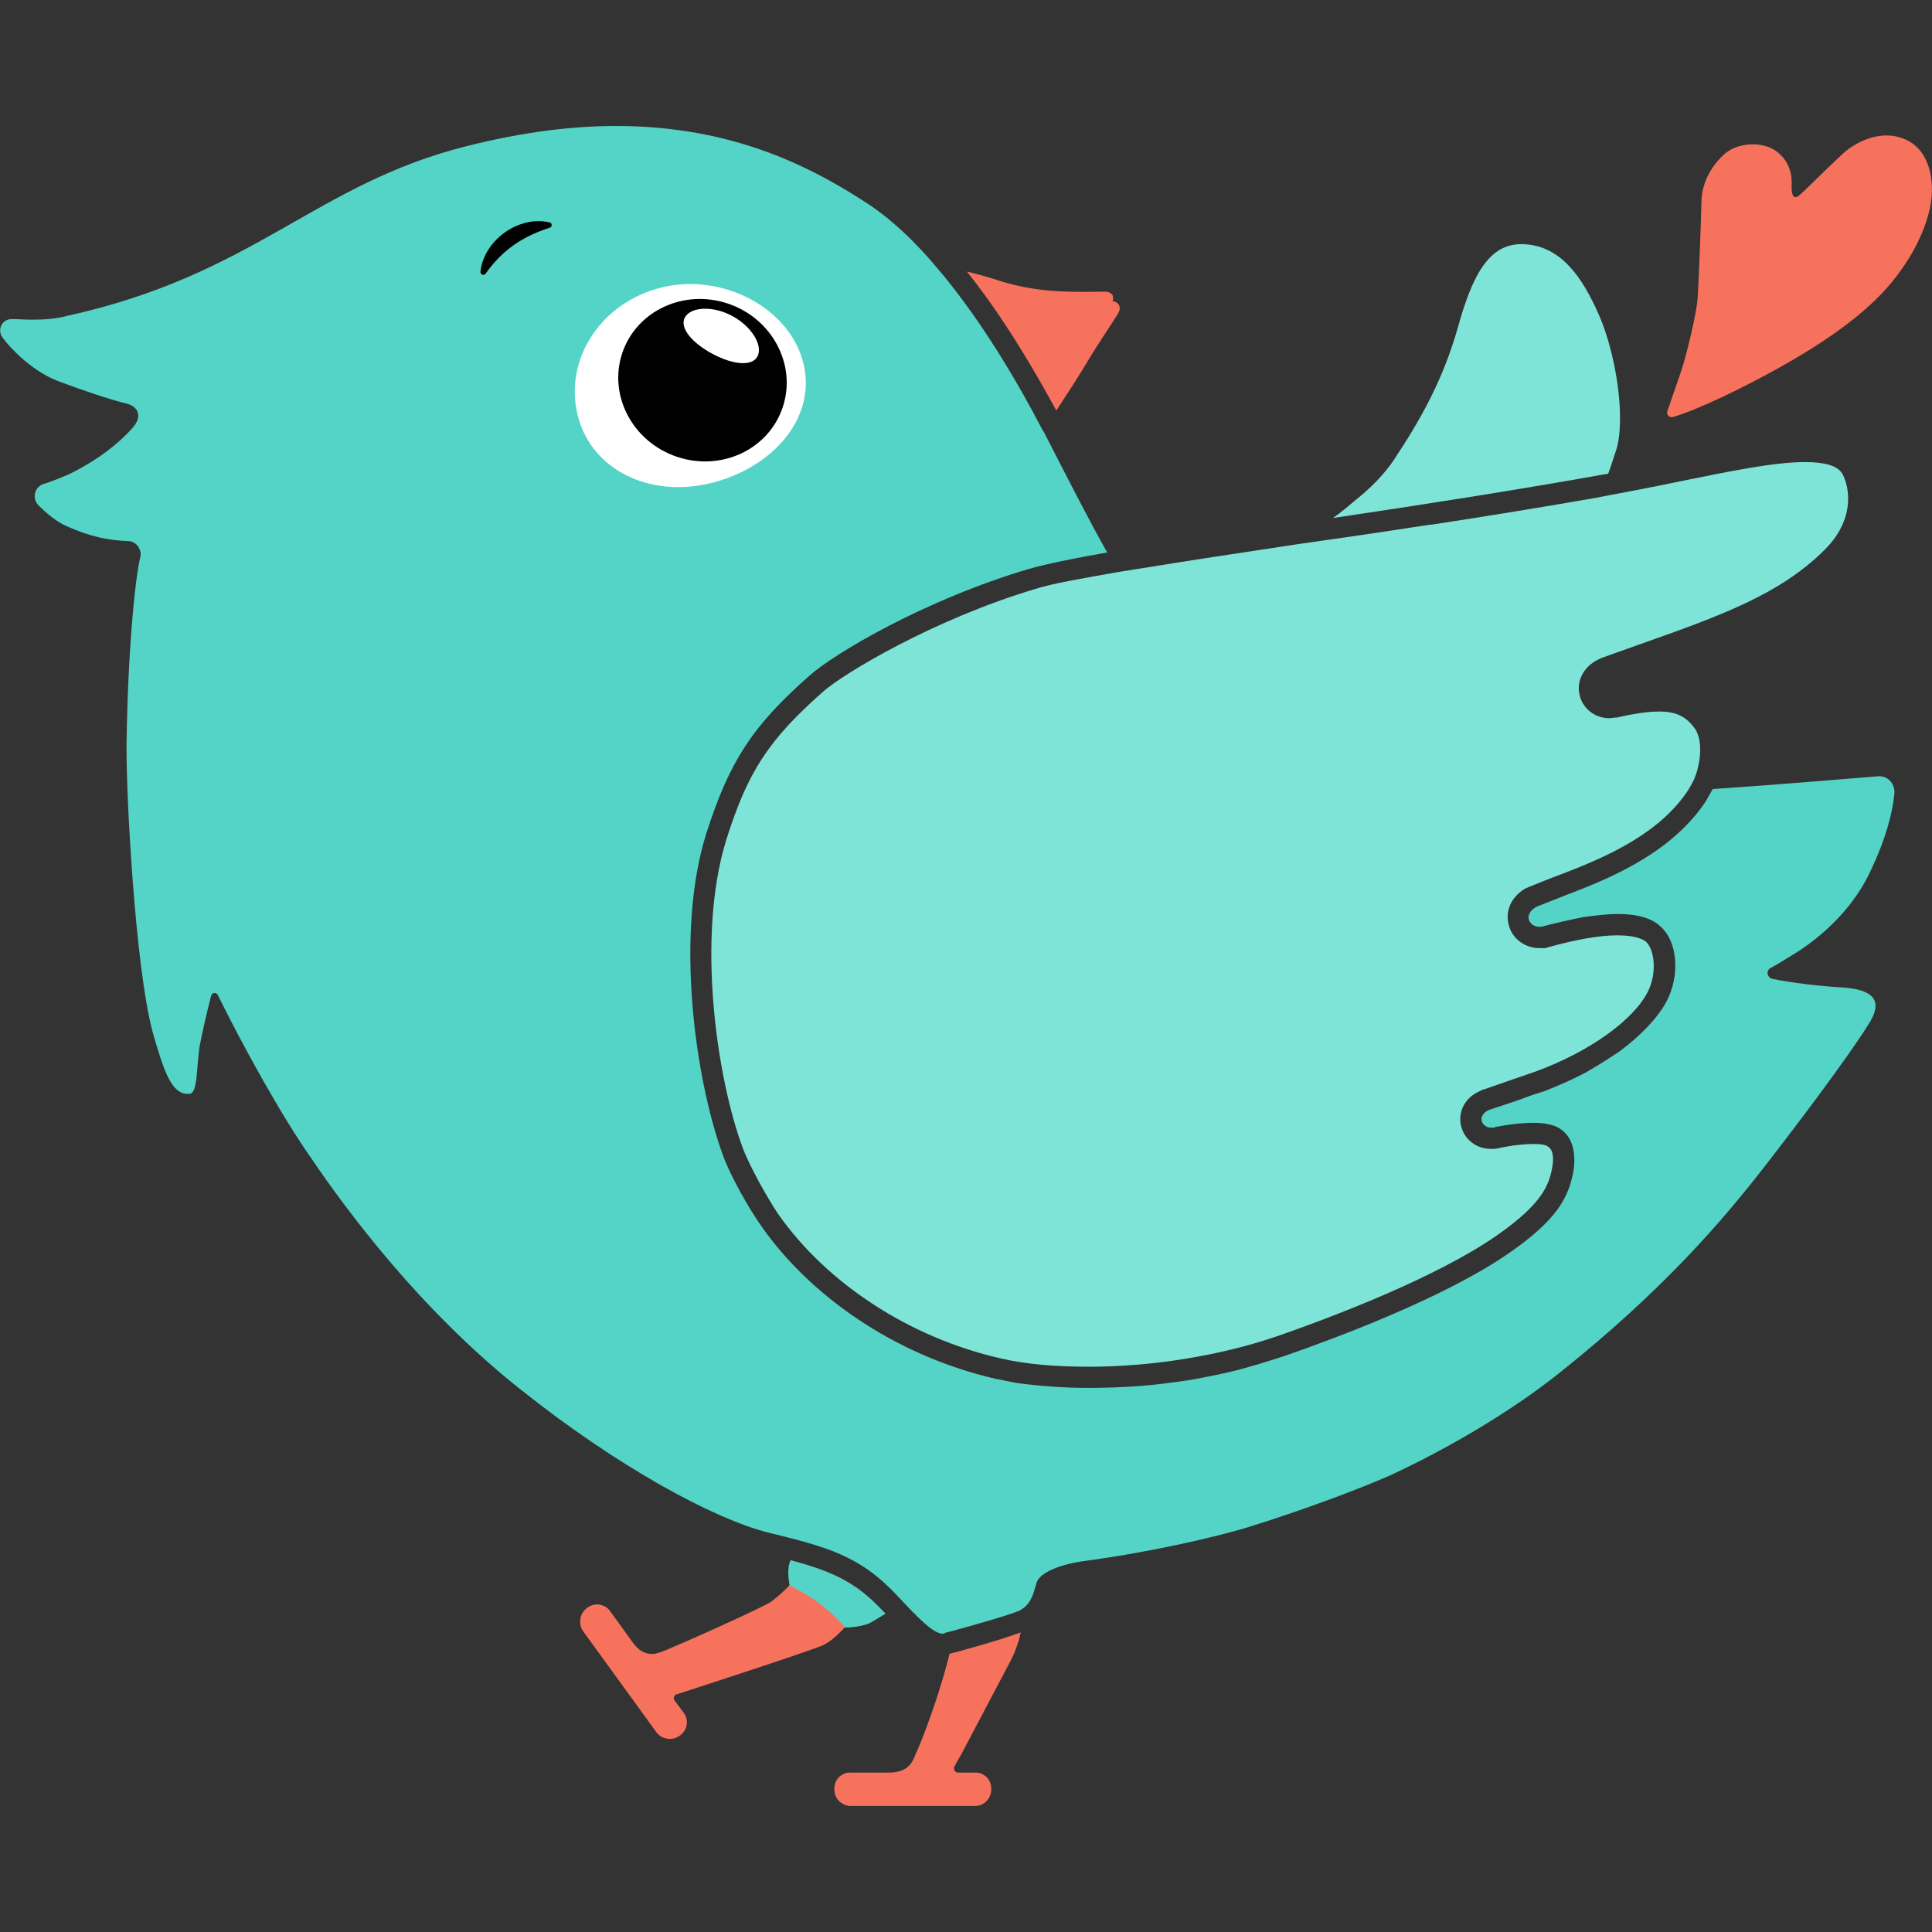 <svg width="24" height="24" viewBox="0 0 24 24" fill="none" xmlns="http://www.w3.org/2000/svg">
<rect x="0" y="0" width="24" height="24" fill="#333333" stroke="none"/>
<g clip-path="url(#clip0_7494_30377)">
<path d="M23.233 12.689C23.075 12.953 22.587 13.631 21.973 14.423C21.388 15.184 20.646 16.035 19.393 17.038C18.605 17.671 17.667 18.146 17.255 18.334C16.842 18.514 16.153 18.771 15.47 18.982C15.088 19.095 14.316 19.277 13.482 19.39C13.085 19.443 12.928 19.564 12.89 19.631C12.852 19.698 12.845 19.902 12.688 19.993C12.688 20 12.68 20 12.68 20C12.583 20.052 12.042 20.203 11.818 20.264C11.78 20.272 11.751 20.279 11.735 20.287C11.728 20.295 11.72 20.295 11.713 20.295C11.593 20.295 11.405 20.098 11.158 19.835C10.686 19.322 10.273 19.217 9.538 19.037C8.878 18.87 7.692 18.238 6.455 17.251C5.21 16.263 4.295 15.019 3.875 14.401C3.477 13.836 2.982 12.924 2.705 12.359C2.698 12.344 2.682 12.336 2.667 12.336C2.645 12.336 2.63 12.344 2.622 12.374C2.578 12.54 2.51 12.834 2.479 13C2.441 13.248 2.457 13.572 2.359 13.588H2.329C2.134 13.588 2.036 13.316 1.894 12.812C1.677 11.991 1.565 9.849 1.572 9.254C1.587 8.094 1.677 7.189 1.745 6.91C1.76 6.82 1.692 6.729 1.602 6.722C1.355 6.714 1.122 6.67 0.823 6.534C0.703 6.482 0.575 6.375 0.478 6.277C0.396 6.195 0.426 6.051 0.538 6.013C0.613 5.991 0.794 5.923 0.914 5.863C1.191 5.72 1.447 5.539 1.649 5.313C1.761 5.185 1.731 5.064 1.589 5.018C1.342 4.958 1.019 4.845 0.734 4.739C0.427 4.626 0.157 4.362 0.029 4.19C-0.039 4.092 0.029 3.964 0.142 3.964H0.157C0.225 3.964 0.307 3.971 0.389 3.971C0.532 3.971 0.69 3.964 0.824 3.926C3.169 3.412 3.904 2.289 5.802 1.814C6.492 1.64 7.107 1.565 7.655 1.565C9.148 1.565 10.138 2.108 10.813 2.553C11.091 2.741 11.368 3.005 11.623 3.307C12.193 3.969 12.673 4.806 12.95 5.341C12.958 5.349 12.958 5.356 12.966 5.364C13.28 5.975 13.52 6.449 13.754 6.863C13.326 6.938 12.996 7.007 12.786 7.066C11.481 7.451 10.348 8.129 10.056 8.393C9.344 9.019 9.059 9.463 8.774 10.353C8.384 11.596 8.631 13.382 8.976 14.339C9.066 14.596 9.306 15.018 9.456 15.229C10.049 16.081 11.098 16.835 12.367 17.128C12.456 17.143 12.546 17.166 12.637 17.181C12.922 17.219 13.222 17.241 13.53 17.241C13.732 17.241 13.943 17.233 14.152 17.218C14.362 17.203 14.572 17.173 14.783 17.143C14.985 17.105 15.188 17.068 15.39 17.015C15.585 16.963 15.78 16.902 15.967 16.841C16.567 16.631 17.925 16.133 18.743 15.568C19.343 15.153 19.5 14.867 19.552 14.506C19.567 14.355 19.56 14.098 19.328 13.993C19.259 13.963 19.17 13.948 19.057 13.948H19.05C18.899 13.948 18.72 13.971 18.57 14.001L18.562 14.008H18.524C18.494 14.008 18.465 14.001 18.442 13.978C18.427 13.97 18.419 13.955 18.412 13.94C18.389 13.894 18.412 13.827 18.494 13.789L18.517 13.781C18.659 13.736 18.787 13.691 18.899 13.653C19.019 13.607 19.117 13.578 19.185 13.555C19.358 13.487 19.53 13.412 19.688 13.329C19.845 13.239 19.988 13.149 20.122 13.058C20.385 12.861 20.587 12.65 20.699 12.447C20.872 12.123 20.842 11.701 20.631 11.513C20.534 11.415 20.361 11.354 20.092 11.354C19.972 11.354 19.837 11.37 19.671 11.392C19.521 11.423 19.342 11.46 19.146 11.513H19.123C18.996 11.513 18.914 11.362 19.086 11.264C19.206 11.219 19.333 11.166 19.468 11.113C20.091 10.88 20.781 10.563 21.186 9.96C21.216 9.907 21.247 9.855 21.276 9.802C22.064 9.749 22.948 9.674 23.331 9.643H23.346C23.459 9.643 23.541 9.741 23.533 9.854C23.511 10.095 23.428 10.419 23.233 10.826C22.978 11.376 22.498 11.724 22.273 11.859C22.175 11.919 22.078 11.98 21.995 12.025C21.934 12.055 21.95 12.145 22.018 12.16C22.242 12.206 22.602 12.251 22.88 12.266C23.263 12.289 23.39 12.424 23.233 12.688V12.689Z" fill="#54D4C6"/>
<path d="M19.618 8.612C19.648 8.793 19.805 8.922 19.993 8.922L20.061 8.914H20.084C20.308 8.862 20.474 8.839 20.609 8.839C20.826 8.839 20.946 8.9 21.059 9.057C21.127 9.163 21.141 9.352 21.089 9.547C21.081 9.593 21.059 9.638 21.044 9.683C21.021 9.729 20.998 9.773 20.969 9.819C20.616 10.347 19.994 10.633 19.379 10.866C19.236 10.919 19.108 10.972 18.958 11.032C18.779 11.13 18.695 11.312 18.741 11.484C18.779 11.658 18.943 11.778 19.123 11.778H19.198L19.221 11.77C19.573 11.672 19.866 11.619 20.091 11.619C20.339 11.619 20.428 11.68 20.451 11.702C20.556 11.807 20.586 12.094 20.466 12.328C20.279 12.682 19.739 13.066 19.086 13.307C19.019 13.33 18.913 13.368 18.779 13.413L18.434 13.533L18.404 13.541L18.396 13.549C18.209 13.623 18.11 13.797 18.148 13.979C18.186 14.151 18.335 14.272 18.523 14.272C18.554 14.272 18.584 14.272 18.613 14.264C18.786 14.226 18.935 14.211 19.048 14.211C19.16 14.211 19.206 14.226 19.213 14.234C19.28 14.264 19.303 14.339 19.288 14.468C19.25 14.709 19.175 14.942 18.59 15.35C17.84 15.87 16.573 16.352 15.883 16.593C15.162 16.842 14.307 16.978 13.528 16.978C13.123 16.978 12.747 16.949 12.425 16.873C11.3 16.616 10.273 15.946 9.665 15.079C9.53 14.876 9.305 14.476 9.223 14.25C8.908 13.399 8.646 11.65 9.021 10.436C9.291 9.577 9.554 9.185 10.228 8.589C10.476 8.371 11.579 7.701 12.861 7.316C13.07 7.249 13.431 7.188 13.895 7.105C13.941 7.098 13.985 7.09 14.038 7.083C14.084 7.075 14.128 7.067 14.181 7.06C14.728 6.97 15.381 6.872 16.086 6.765C16.619 6.69 17.188 6.607 17.766 6.517H17.788C18.478 6.411 19.176 6.298 19.859 6.178C19.881 6.17 19.912 6.17 19.933 6.163C20.263 6.102 20.571 6.042 20.863 5.981C21.493 5.853 22.04 5.74 22.423 5.74C22.671 5.74 22.821 5.786 22.88 5.876C22.941 5.966 23.098 6.403 22.663 6.833C22.108 7.384 21.381 7.647 20.375 8.002L19.91 8.168C19.671 8.258 19.588 8.455 19.618 8.612Z" fill="#7FE4D8"/>
<path d="M8.415 21.045C8.376 21.049 8.357 21.093 8.38 21.125C8.38 21.125 8.48 21.258 8.503 21.29C8.535 21.333 8.567 21.471 8.447 21.559C8.325 21.649 8.196 21.576 8.161 21.528C8.126 21.48 7.238 20.256 7.238 20.256C7.202 20.206 7.174 20.061 7.295 19.972C7.416 19.884 7.536 19.957 7.568 19.999C7.591 20.032 7.705 20.188 7.705 20.188L7.86 20.403C8.005 20.604 8.154 20.541 8.214 20.521C8.344 20.476 9.506 19.957 9.587 19.892C9.714 19.789 9.827 19.7 9.981 19.464C10.243 19.64 10.682 19.966 10.682 19.966C10.569 20.155 10.369 20.37 10.225 20.437C10.08 20.505 8.415 21.045 8.415 21.045Z" fill="#F7725C"/>
<path d="M11 20.045C10.918 20.097 10.842 20.143 10.798 20.166C10.671 20.218 10.498 20.218 10.498 20.218C10.191 19.856 9.808 19.697 9.808 19.697V19.69C9.8 19.652 9.77 19.471 9.823 19.381C10.318 19.517 10.618 19.638 10.963 20.007C10.979 20.022 10.986 20.03 11.001 20.045H11Z" fill="#54D4C6"/>
<path d="M20.12 5.334C20.113 5.439 20.098 5.537 20.067 5.62C20.037 5.718 20.007 5.802 19.978 5.884C19.947 5.892 19.918 5.892 19.888 5.9C18.785 6.096 17.623 6.277 16.558 6.435C16.648 6.374 16.745 6.292 16.843 6.209C17.023 6.066 17.196 5.892 17.316 5.712C17.646 5.214 17.924 4.724 18.11 4.068C18.29 3.42 18.501 2.998 18.951 3.035C19.393 3.065 19.655 3.442 19.858 3.902C20.023 4.271 20.151 4.882 20.12 5.334Z" fill="#7FE4D8"/>
<path d="M11.803 20.542C11.81 20.542 12.402 20.384 12.68 20.278C12.65 20.422 12.591 20.565 12.545 20.648L11.953 21.771L11.855 21.945C11.84 21.975 11.863 22.02 11.901 22.02H12.133C12.186 22.02 12.314 22.072 12.314 22.223C12.314 22.374 12.186 22.434 12.127 22.434H10.559C10.491 22.434 10.364 22.373 10.364 22.223C10.364 22.073 10.492 22.02 10.544 22.02H11.039C11.287 22.02 11.332 21.884 11.361 21.823C11.384 21.762 11.436 21.672 11.586 21.243C11.691 20.942 11.759 20.693 11.796 20.542H11.803H11.803Z" fill="#F7725C"/>
<path d="M13.902 3.871C13.872 3.932 13.655 4.248 13.519 4.474C13.422 4.641 13.279 4.859 13.122 5.1C12.859 4.618 12.476 3.954 12.011 3.374C12.109 3.397 12.221 3.427 12.341 3.464C12.851 3.638 13.264 3.629 13.722 3.623C13.796 3.623 13.826 3.661 13.826 3.69C13.834 3.713 13.819 3.743 13.819 3.743C13.842 3.736 13.939 3.774 13.901 3.871H13.902Z" fill="#F7725C"/>
<path d="M21.44 1.9C21.584 1.778 21.905 1.738 22.094 1.9C22.283 2.063 22.256 2.28 22.256 2.32C22.256 2.36 22.256 2.51 22.357 2.422C22.458 2.333 22.866 1.92 22.961 1.852C23.055 1.785 23.347 1.595 23.665 1.73C23.981 1.866 24.034 2.262 23.981 2.55C23.943 2.758 23.82 3.119 23.495 3.512C23.171 3.905 22.659 4.257 22.1 4.568C21.608 4.843 21.074 5.095 20.783 5.18C20.737 5.193 20.697 5.15 20.713 5.106C20.759 4.974 20.84 4.741 20.887 4.602C20.954 4.398 21.076 3.89 21.089 3.701C21.102 3.511 21.13 2.78 21.136 2.501C21.143 2.223 21.304 2.013 21.439 1.898L21.44 1.9Z" fill="#F7725C"/>
<path d="M9.982 4.521C10.145 5.212 9.574 5.824 8.819 6.004C8.064 6.184 7.337 5.836 7.173 5.146C7.009 4.454 7.473 3.749 8.228 3.569C8.983 3.388 9.818 3.831 9.982 4.521Z" fill="white"/>
<path d="M5.969 3.374C6.01 2.984 6.446 2.672 6.827 2.763C6.86 2.769 6.862 2.819 6.83 2.828C6.489 2.939 6.241 3.104 6.032 3.4C6.012 3.429 5.963 3.409 5.969 3.374Z" fill="black"/>
<path d="M18.898 13.655C19.018 13.609 19.115 13.579 19.183 13.556C19.115 13.579 19.018 13.616 18.898 13.655Z" fill="#8DDBCD"/>
<path d="M19.325 13.993C19.257 13.963 19.167 13.948 19.055 13.948C19.159 13.948 19.25 13.956 19.325 13.993Z" fill="#8DDBCD"/>
<path d="M9.723 5.06C9.899 4.535 9.595 3.958 9.045 3.772C8.494 3.586 7.906 3.861 7.73 4.386C7.554 4.912 7.858 5.488 8.408 5.674C8.959 5.86 9.547 5.585 9.723 5.06Z" fill="black"/>
<path d="M9.41 4.427C9.341 4.557 9.102 4.529 8.853 4.397C8.603 4.264 8.438 4.075 8.507 3.945C8.576 3.815 8.844 3.791 9.094 3.924C9.343 4.057 9.479 4.296 9.41 4.426V4.427Z" fill="white"/>
</g>
<defs>
<clipPath id="clip0_7494_30377">
<rect width="24" height="20.87" fill="white" transform="translate(0 1.565)"/>
</clipPath>
</defs>
</svg>
